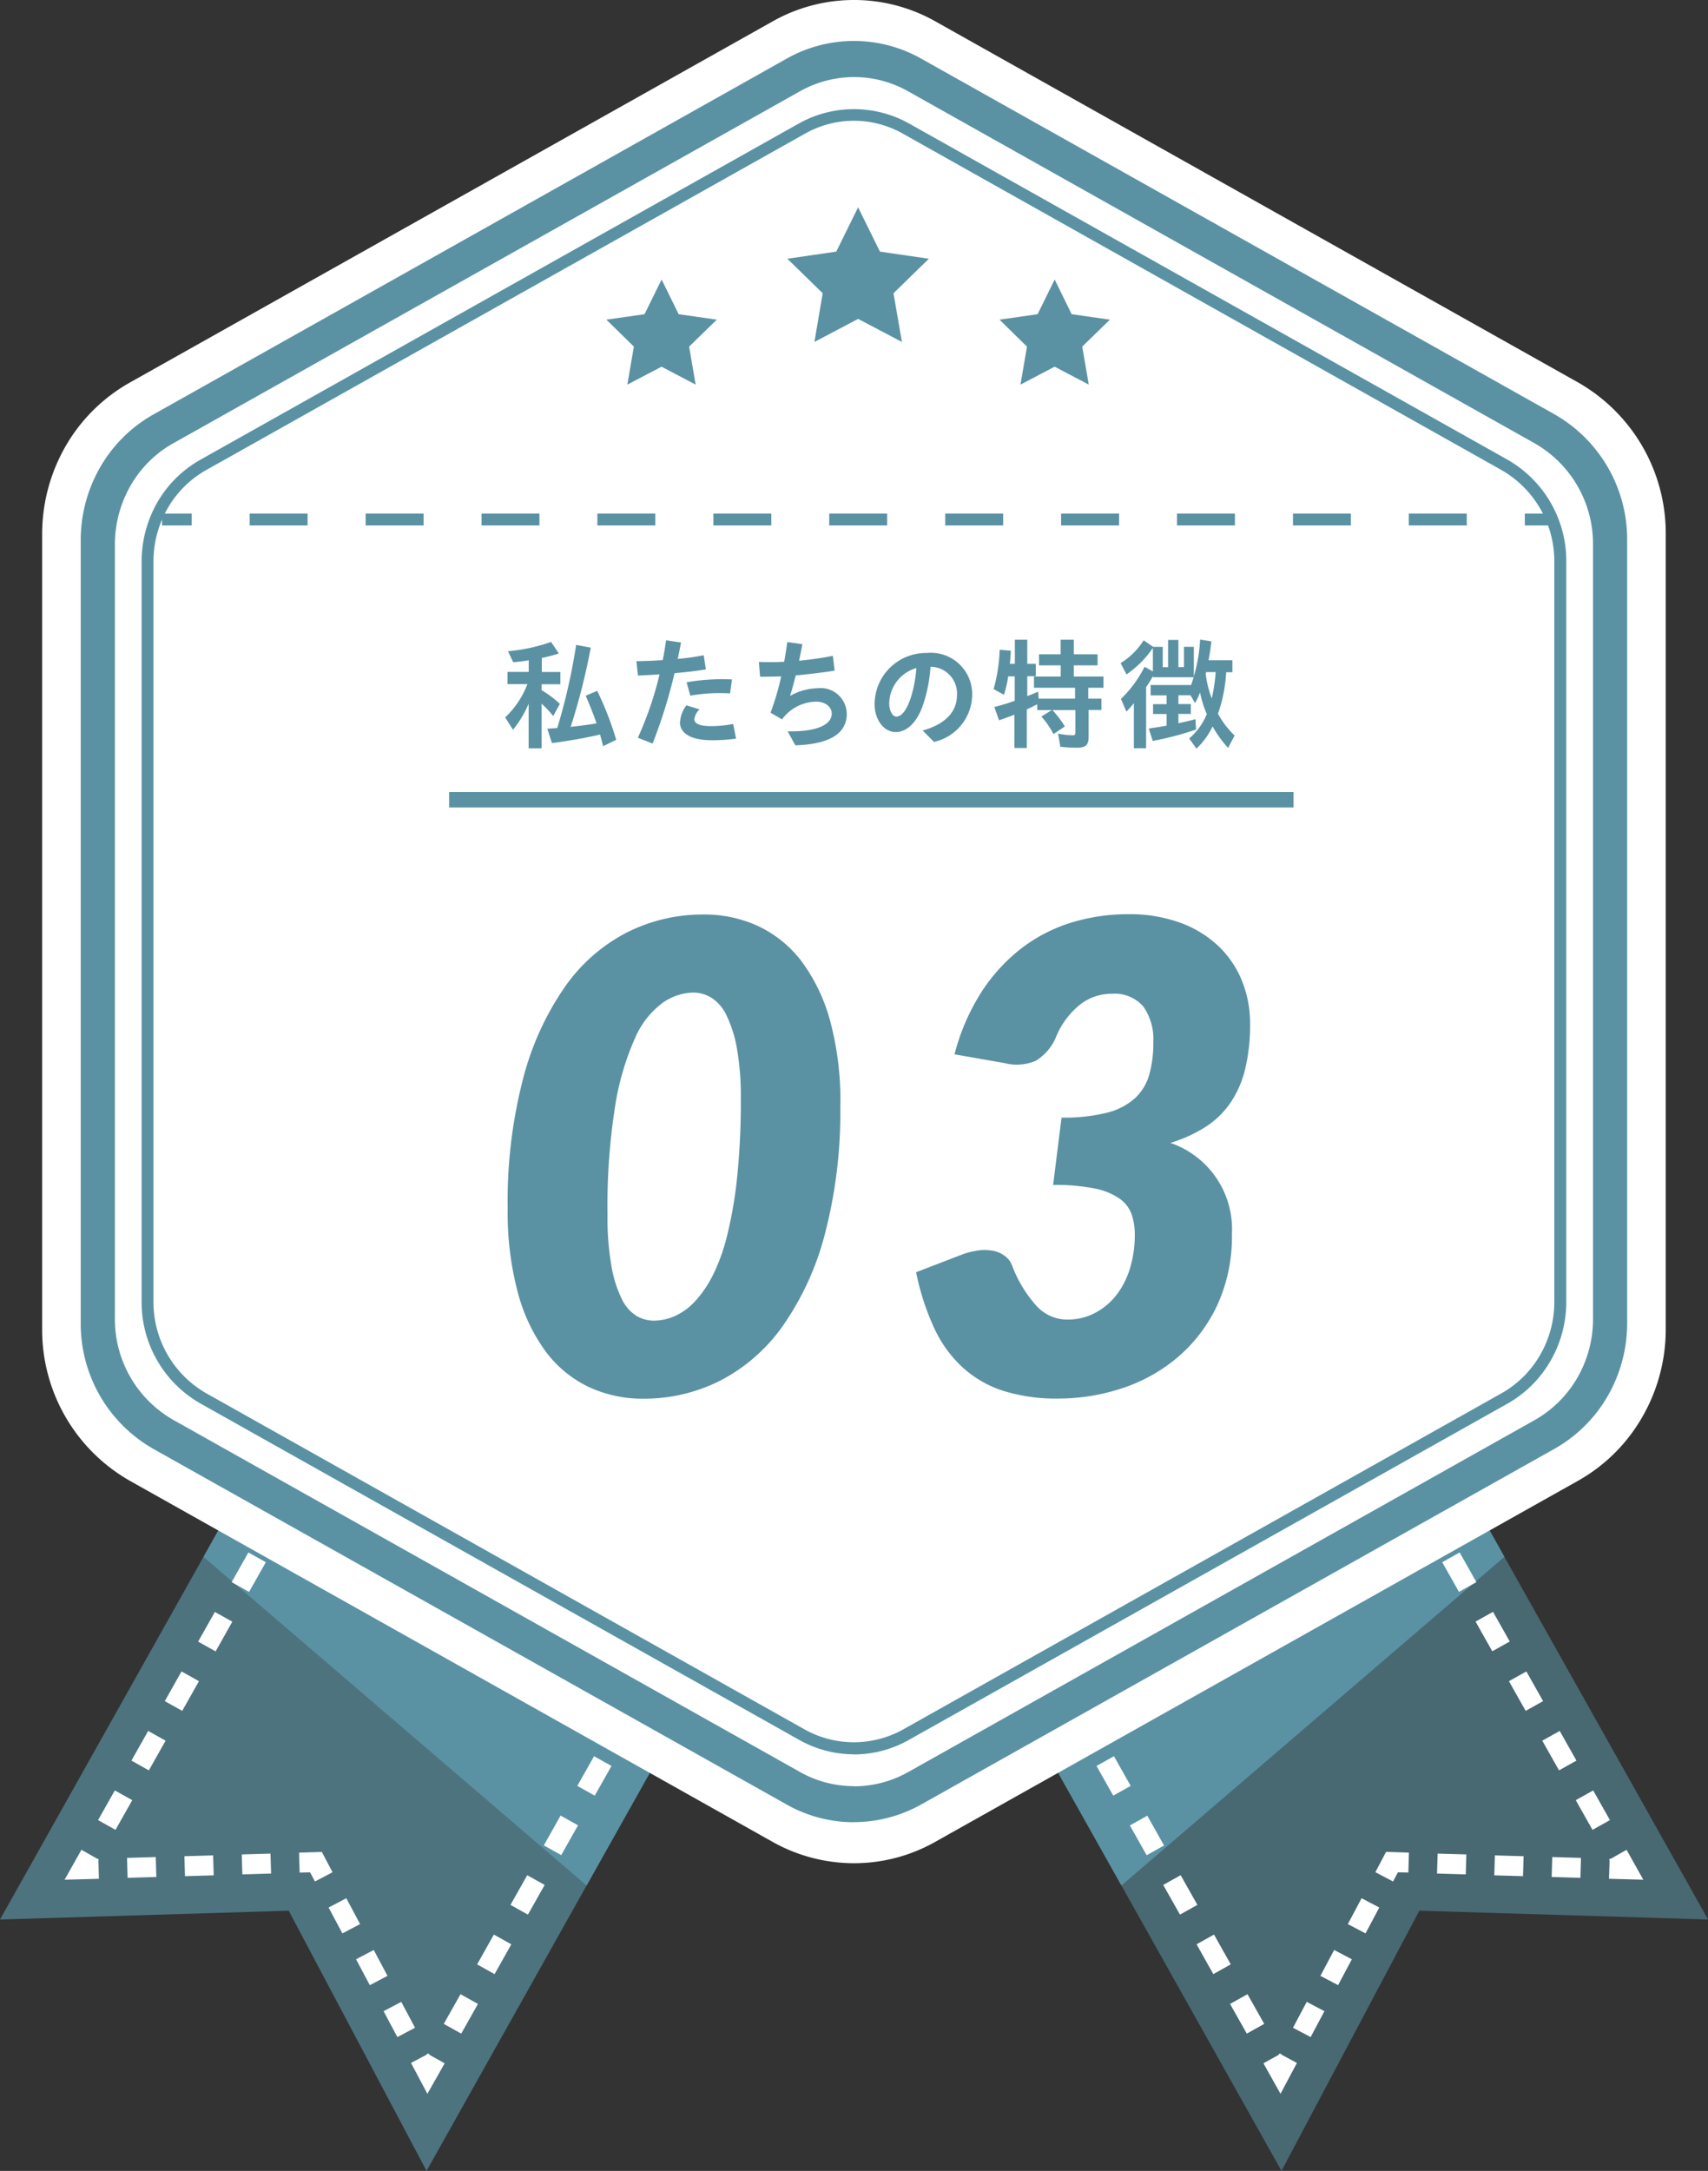 <svg id="_レイヤー_1-2" xmlns="http://www.w3.org/2000/svg" width="110.151" height="139.973" viewBox="0 0 110.151 139.973">
  <rect x="0" y="0" width="110.151" height="139.973" fill="#333333" stroke="none"/>
  <path id="パス_18248" data-name="パス 18248" d="M80.02,128.118,91.076,147.8,101.4,166.2l8.889-16.775,18.62.567L115.775,126.61l-8.246-14.7Z" transform="translate(-18.754 -26.228)" fill="#5a92a4" opacity="0.56"/>
  <path id="パス_18249" data-name="パス 18249" d="M80.02,128.118,91.076,147.8l24.7-21.193-8.246-14.7Z" transform="translate(-18.754 -26.228)" fill="#5a92a4"/>
  <path id="パス_18250" data-name="パス 18250" d="M116.991,157.866l-1.141-.6.689-1.309,1.478.046-.038,1.286-.674-.015Z" transform="translate(-27.152 -36.552)" fill="#fff"/>
  <path id="パス_18251" data-name="パス 18251" d="M130.291,157.662l-1.853-.054.038-1.286,1.853.054Zm-3.7-.107-1.853-.054.038-1.286,1.853.054Zm-3.7-.115-1.845-.054.038-1.286,1.853.054-.038,1.286Z" transform="translate(-28.37 -36.585)" fill="#fff"/>
  <path id="パス_18252" data-name="パス 18252" d="M137.743,157.709l-2.213-.061.038-1.179-.031-.054.031-.023v-.038l.069.008,1.026-.582Z" transform="translate(-31.764 -36.51)" fill="#fff"/>
  <path id="パス_18253" data-name="パス 18253" d="M129.856,146.279l-1.08-1.914,1.125-.628,1.08,1.914Zm-2.159-3.836-1.08-1.914,1.125-.628,1.08,1.914Zm-2.151-3.836-1.08-1.914,1.125-.628,1.08,1.914Zm-2.151-3.836-1.08-1.922,1.125-.628,1.08,1.914-1.125.628Zm-2.151-3.836-1.08-1.914,1.125-.628,1.08,1.914Zm-2.151-3.836-1.08-1.914,1.125-.628,1.08,1.922-1.125.628Zm-2.151-3.828-1.08-1.914,1.125-.628,1.08,1.914Z" transform="translate(-27.154 -28.295)" fill="#fff"/>
  <path id="パス_18254" data-name="パス 18254" d="M114.087,118.384l-.207-.367-.36.214-.651-1.11,1.493-.88.842,1.508Z" transform="translate(-26.453 -27.243)" fill="#fff"/>
  <path id="パス_18255" data-name="パス 18255" d="M89.251,129.784l-.651-1.11,1.86-1.095.651,1.11Zm3.713-2.19-.651-1.11,1.86-1.095.651,1.11Zm3.721-2.19-.651-1.11,1.86-1.095.651,1.11Zm3.713-2.19-.651-1.11,1.86-1.095.651,1.11Zm3.721-2.19-.651-1.11,1.86-1.095.651,1.11Z" transform="translate(-20.765 -27.848)" fill="#fff"/>
  <path id="パス_18256" data-name="パス 18256" d="M85.085,135.47l-.835-1.485,1.462-.865.658,1.11-.383.222.214.39Z" transform="translate(-19.746 -31.199)" fill="#fff"/>
  <path id="パス_18257" data-name="パス 18257" d="M100.736,163.437l-1.08-1.914,1.125-.628,1.08,1.914ZM98.577,159.6l-1.08-1.922,1.125-.628,1.08,1.922Zm-2.151-3.836-1.08-1.914,1.125-.628,1.08,1.914Zm-2.151-3.836-1.08-1.914,1.125-.628,1.08,1.922-1.125.628Zm-2.151-3.836-1.08-1.914,1.125-.628,1.08,1.914Zm-2.151-3.836-1.08-1.914,1.125-.628,1.08,1.914Zm-2.151-3.836-1.08-1.914,1.125-.628,1.08,1.914Z" transform="translate(-20.329 -32.315)" fill="#fff"/>
  <path id="パス_18258" data-name="パス 18258" d="M107.523,175.535l-1.1-1.968.98-.544.038-.084.054.031.054-.031.046.077.988.528Z" transform="translate(-24.942 -40.532)" fill="#fff"/>
  <path id="パス_18259" data-name="パス 18259" d="M110.051,168.808l-1.141-.6.888-1.669,1.141.6Zm1.769-3.346-1.141-.6.888-1.669,1.141.6Zm1.769-3.338-1.141-.6.888-1.669,1.141.6Z" transform="translate(-25.525 -37.464)" fill="#fff"/>
  <path id="パス_18260" data-name="パス 18260" d="M48.878,128.118,37.83,147.8,27.509,166.2,18.62,149.426,0,149.993,13.123,126.61l8.254-14.7Z" transform="translate(0 -26.228)" fill="#5a92a4" opacity="0.67"/>
  <path id="パス_18261" data-name="パス 18261" d="M52.895,128.118,41.847,147.8,17.14,126.61l8.254-14.7Z" transform="translate(-4.017 -26.228)" fill="#5a92a4"/>
  <path id="パス_18262" data-name="パス 18262" d="M26.216,157.866l-.314-.59-.674.015-.038-1.286,1.47-.046.689,1.309Z" transform="translate(-5.904 -36.552)" fill="#fff"/>
  <path id="パス_18263" data-name="パス 18263" d="M10.738,157.662l-.038-1.286,1.853-.054.038,1.286Zm3.7-.107-.038-1.286,1.853-.054.038,1.286Zm3.7-.115-.038-1.286,1.853-.054.038,1.286Z" transform="translate(-2.508 -36.585)" fill="#fff"/>
  <path id="パス_18264" data-name="パス 18264" d="M5.44,157.709l1.087-1.929,1.026.582.061-.008v.038l.031.023-.023.054.031,1.179Z" transform="translate(-1.275 -36.51)" fill="#fff"/>
  <path id="パス_18265" data-name="パス 18265" d="M9.385,146.279l-1.125-.628,1.08-1.914,1.125.628Zm2.151-3.836-1.125-.628,1.08-1.914,1.125.628Zm2.151-3.836-1.125-.628,1.08-1.914,1.125.628Zm2.151-3.836-1.125-.628,1.08-1.914,1.125.628-1.08,1.922ZM18,130.936l-1.125-.628,1.08-1.914,1.125.628ZM20.15,127.1l-1.125-.628,1.08-1.922,1.125.628-1.08,1.914Zm2.151-3.828-1.125-.628,1.08-1.914,1.125.628Z" transform="translate(-1.936 -28.295)" fill="#fff"/>
  <path id="パス_18266" data-name="パス 18266" d="M29.065,118.384l-1.125-.635.85-1.508,1.493.88-.658,1.11-.352-.214Z" transform="translate(-6.548 -27.243)" fill="#fff"/>
  <path id="パス_18267" data-name="パス 18267" d="M49.3,129.784l-1.86-1.095.651-1.11,1.86,1.095Zm-3.721-2.19-1.86-1.095.651-1.11,1.86,1.095Zm-3.713-2.19L40,124.31l.651-1.11,1.86,1.095Zm-3.721-2.19-1.86-1.095.651-1.11,1.86,1.095Zm-3.713-2.19-1.86-1.095.651-1.11,1.86,1.095Z" transform="translate(-7.633 -27.848)" fill="#fff"/>
  <path id="パス_18268" data-name="パス 18268" d="M58.136,135.47l-1.125-.628.222-.39-.383-.222.651-1.11,1.47.865Z" transform="translate(-13.324 -31.199)" fill="#fff"/>
  <path id="パス_18269" data-name="パス 18269" d="M38.505,163.437l-1.125-.628,1.08-1.914,1.125.628Zm2.151-3.836-1.125-.628,1.08-1.922,1.125.628Zm2.151-3.836-1.125-.628,1.08-1.914,1.125.628Zm2.151-3.836-1.125-.628,1.08-1.922,1.125.628-1.08,1.914Zm2.159-3.836-1.125-.628,1.08-1.914,1.125.628Zm2.151-3.836-1.125-.628,1.08-1.914,1.125.628Zm2.151-3.836-1.125-.628,1.08-1.914,1.125.628Z" transform="translate(-8.761 -32.315)" fill="#fff"/>
  <path id="パス_18270" data-name="パス 18270" d="M35.677,175.535l-1.057-1.991,1-.528.046-.077.046.031.054-.031.046.084.98.544Z" transform="translate(-8.114 -40.532)" fill="#fff"/>
  <path id="パス_18271" data-name="パス 18271" d="M32.113,168.808l-.888-1.669,1.141-.6.888,1.669Zm-1.776-3.346-.888-1.669,1.141-.6.888,1.669Zm-1.769-3.338-.888-1.669,1.141-.6.888,1.669Z" transform="translate(-6.487 -37.464)" fill="#fff"/>
  <path id="パス_18272" data-name="パス 18272" d="M108.258,60.914V85.7a11.338,11.338,0,0,1-1.807,6.148,10.95,10.95,0,0,1-3.851,3.629L61.133,118.765a10.632,10.632,0,0,1-5.229,1.37,10.743,10.743,0,0,1-5.237-1.37L9.2,95.474a11.2,11.2,0,0,1-5.65-9.785V34.446a11.369,11.369,0,0,1,1.233-5.16A11.015,11.015,0,0,1,9.2,24.669L50.675,1.37a10.676,10.676,0,0,1,10.466,0l41.467,23.291a11.2,11.2,0,0,1,5.65,9.785V60.914Z" transform="translate(-0.832)" fill="#fff"/>
  <path id="パス_18273" data-name="パス 18273" d="M56.666,118.3a8.818,8.818,0,0,1-4.341-1.141L11.486,94.231A9.278,9.278,0,0,1,6.8,86.115V35.637a9.428,9.428,0,0,1,1.026-4.28,9.119,9.119,0,0,1,3.667-3.828L52.324,4.591a8.83,8.83,0,0,1,8.682,0l40.839,22.931a9.278,9.278,0,0,1,4.686,8.116V86.115a9.423,9.423,0,0,1-1.493,5.1,9.169,9.169,0,0,1-3.193,3.009L61.007,117.154a8.9,8.9,0,0,1-4.341,1.141Z" transform="translate(-1.594 -0.809)" fill="#5a92a4"/>
  <path id="パス_18274" data-name="パス 18274" d="M57.341,116.687a7.08,7.08,0,0,1-3.491-.919l-40.4-22.693A7.463,7.463,0,0,1,9.68,86.552V36.618a7.591,7.591,0,0,1,.827-3.445,7.284,7.284,0,0,1,2.948-3.078l40.4-22.686a7.162,7.162,0,0,1,3.491-.919,7.08,7.08,0,0,1,3.491.919l40.4,22.693a7.463,7.463,0,0,1,3.767,6.523V86.567a7.556,7.556,0,0,1-1.2,4.1,7.386,7.386,0,0,1-2.565,2.419l-40.4,22.693a7.163,7.163,0,0,1-3.491.919Z" transform="translate(-2.269 -1.521)" fill="#fff"/>
  <path id="パス_18275" data-name="パス 18275" d="M70.883,17.46l1.409,2.856,3.154.459L73.165,23l.544,3.139-2.825-1.485-2.818,1.485L68.6,23,66.32,20.775l3.154-.459Z" transform="translate(-15.543 -4.092)" fill="#5a92a4"/>
  <path id="パス_18276" data-name="パス 18276" d="M54.64,23.54l1.1,2.236,2.458.352-1.784,1.738.421,2.45-2.2-1.156-2.205,1.156.421-2.45L51.08,26.128l2.458-.352Z" transform="translate(-11.972 -5.517)" fill="#5a92a4"/>
  <path id="パス_18277" data-name="パス 18277" d="M87.75,23.54l1.095,2.236,2.465.352-1.784,1.738.421,2.45-2.2-1.156-2.205,1.156.421-2.45L84.19,26.128l2.458-.352Z" transform="translate(-19.732 -5.517)" fill="#5a92a4"/>
  <path id="パス_18278" data-name="パス 18278" d="M57.868,115.269a7.2,7.2,0,0,1-3.522-.926L15.728,92.653a7.524,7.524,0,0,1-3.8-6.569V38.354a7.731,7.731,0,0,1,.827-3.461,7.393,7.393,0,0,1,2.971-3.1L54.346,10.1a7.289,7.289,0,0,1,7.044,0l38.618,21.69a7.524,7.524,0,0,1,3.8,6.569V86.091a7.621,7.621,0,0,1-1.21,4.127,7.388,7.388,0,0,1-2.588,2.442L61.39,114.351a7.224,7.224,0,0,1-3.522.926Zm0-105.328a6.419,6.419,0,0,0-3.147.827L16.1,32.459a6.637,6.637,0,0,0-2.664,2.787,6.867,6.867,0,0,0-.743,3.116V86.091a6.774,6.774,0,0,0,3.407,5.9l38.618,21.69a6.52,6.52,0,0,0,6.293,0l38.618-21.69a6.615,6.615,0,0,0,2.32-2.19,6.832,6.832,0,0,0,1.087-3.713V38.362a6.774,6.774,0,0,0-3.407-5.9L61.015,10.768a6.419,6.419,0,0,0-3.147-.827Z" transform="translate(-2.796 -2.155)" fill="#5a92a4"/>
  <rect id="長方形_5453" data-name="長方形 5453" width="1.914" height="0.766" transform="translate(10.451 33.114)" fill="#5a92a4"/>
  <path id="パス_18279" data-name="パス 18279" d="M99.523,44.016H95.786V43.25h3.736Zm-7.473,0H88.314V43.25H92.05Zm-7.48,0H80.833V43.25H84.57Zm-7.473,0H73.361V43.25H77.1Zm-7.473,0H65.888V43.25h3.736Zm-7.48,0H58.408V43.25h3.736Zm-7.473,0H50.936V43.25h3.736Zm-7.48,0H43.455V43.25h3.736Zm-7.473,0H35.983V43.25h3.736Zm-7.473,0H28.51V43.25h3.736Zm-7.48,0H21.03V43.25h3.736Z" transform="translate(-4.929 -10.136)" fill="#5a92a4"/>
  <rect id="長方形_5454" data-name="長方形 5454" width="1.914" height="0.766" transform="translate(98.338 33.114)" fill="#5a92a4"/>
  <path id="パス_18280" data-name="パス 18280" d="M64.215,89.285a31.094,31.094,0,0,1-1,8.361,18.3,18.3,0,0,1-2.718,5.911,11.265,11.265,0,0,1-4.027,3.514,10.843,10.843,0,0,1-4.931,1.164,8.2,8.2,0,0,1-3.568-.766,7.5,7.5,0,0,1-2.772-2.3,11.311,11.311,0,0,1-1.792-3.828,20,20,0,0,1-.643-5.359,31.487,31.487,0,0,1,.988-8.353,18.461,18.461,0,0,1,2.687-5.926,11.069,11.069,0,0,1,4-3.522,10.813,10.813,0,0,1,4.946-1.164,8.23,8.23,0,0,1,3.575.766,7.565,7.565,0,0,1,2.795,2.3,11.476,11.476,0,0,1,1.815,3.828,19.737,19.737,0,0,1,.651,5.382ZM57.8,88.949a17.7,17.7,0,0,0-.26-3.346,8.025,8.025,0,0,0-.681-2.121,2.716,2.716,0,0,0-.972-1.11,2.242,2.242,0,0,0-1.141-.322,3.539,3.539,0,0,0-2.006.674,5.577,5.577,0,0,0-1.784,2.312,17.42,17.42,0,0,0-1.271,4.395,41.342,41.342,0,0,0-.482,6.937,18.078,18.078,0,0,0,.253,3.315,7.962,7.962,0,0,0,.658,2.105,2.648,2.648,0,0,0,.942,1.1,2.212,2.212,0,0,0,1.125.314,3.372,3.372,0,0,0,1.34-.283,4.054,4.054,0,0,0,1.3-.934A7.268,7.268,0,0,0,56,100.265a12.222,12.222,0,0,0,.942-2.657,27.051,27.051,0,0,0,.628-3.729,46.808,46.808,0,0,0,.23-4.931Z" transform="translate(-10.024 -18.051)" fill="#5a92a4"/>
  <path id="パス_18281" data-name="パス 18281" d="M79.643,86.024a13.916,13.916,0,0,1,1.7-3.958,11.351,11.351,0,0,1,2.55-2.825,10.236,10.236,0,0,1,3.223-1.692,12.385,12.385,0,0,1,3.713-.559,9.541,9.541,0,0,1,3.422.567,7.1,7.1,0,0,1,2.458,1.531A6.4,6.4,0,0,1,98.2,81.331a7.287,7.287,0,0,1,.505,2.71,12.058,12.058,0,0,1-.322,2.948,6.583,6.583,0,0,1-.965,2.19,5.6,5.6,0,0,1-1.608,1.539,9.311,9.311,0,0,1-2.243,1.018,5.877,5.877,0,0,1,3.966,5.88,10.548,10.548,0,0,1-.957,4.609,9.949,9.949,0,0,1-2.519,3.315,10.735,10.735,0,0,1-3.576,2.006,13.135,13.135,0,0,1-4.157.674,11.469,11.469,0,0,1-3.484-.482,7.108,7.108,0,0,1-2.634-1.493,7.982,7.982,0,0,1-1.86-2.542,16.16,16.16,0,0,1-1.179-3.629l2.94-1.133a5.1,5.1,0,0,1,1.095-.276,3.026,3.026,0,0,1,.957.031,1.835,1.835,0,0,1,.743.337,1.378,1.378,0,0,1,.459.62,8.187,8.187,0,0,0,1.554,2.573,2.669,2.669,0,0,0,1.975.9,3.76,3.76,0,0,0,1.845-.444,4.212,4.212,0,0,0,1.386-1.187,5.348,5.348,0,0,0,.858-1.738,7.325,7.325,0,0,0,.291-2.105,4.108,4.108,0,0,0-.2-1.3,2.13,2.13,0,0,0-.773-1.018,4.256,4.256,0,0,0-1.608-.658,12.791,12.791,0,0,0-2.687-.23l.544-4.341a11.421,11.421,0,0,0,2.917-.314,4.192,4.192,0,0,0,1.815-.934,3.289,3.289,0,0,0,.926-1.524,7.521,7.521,0,0,0,.26-2.1,3.634,3.634,0,0,0-.643-2.289A2.425,2.425,0,0,0,89.8,82.12a3.267,3.267,0,0,0-2.205.819,5.2,5.2,0,0,0-1.424,2.014,3.24,3.24,0,0,1-1.3,1.493,3.129,3.129,0,0,1-1.991.145Z" transform="translate(-18.086 -18.044)" fill="#5a92a4"/>
  <path id="パス_18282" data-name="パス 18282" d="M44.074,58.018a7.028,7.028,0,0,1-1.018,1.707l-.505-.8a5.735,5.735,0,0,0,1.432-2.144H42.7v-.789h1.37v-.75c-.291.054-.421.069-1,.13l-.337-.712a11.416,11.416,0,0,0,2.779-.6l.5.743a9.979,9.979,0,0,1-1.1.291V56h1.2v.789H44.9v.383a6.653,6.653,0,0,1,1.179.88l-.429.789a6.971,6.971,0,0,0-.75-.8V60.92h-.835V58.034Zm4.594,2.014c-.858.2-1.845.383-3.1.551l-.3-.926c.245-.015.329-.023.643-.046a38.339,38.339,0,0,0,1.217-5.359l.942.176a41.391,41.391,0,0,1-1.294,5.107c.643-.069,1.21-.145,1.669-.222-.2-.59-.406-1.095-.7-1.784l.743-.314a20.8,20.8,0,0,1,1.225,3.154l-.842.413c-.069-.245-.13-.505-.2-.75Z" transform="translate(-9.972 -12.67)" fill="#5a92a4"/>
  <path id="パス_18283" data-name="パス 18283" d="M53.7,60.206a22.124,22.124,0,0,0,1.4-4.088c-.528.038-1.011.061-1.393.077l-.1-.926c.528-.008,1.11-.031,1.7-.069.084-.421.153-.842.214-1.279l.965.145c-.069.36-.138.712-.214,1.057a16.073,16.073,0,0,0,1.677-.237l.138.911c-.62.107-1.332.184-2.021.245a32.916,32.916,0,0,1-1.416,4.54l-.942-.375Zm2.726-1.026a1.951,1.951,0,0,1,.406-1.064l.85.26a1.054,1.054,0,0,0-.337.635c0,.268.314.444,1.049.444a7.678,7.678,0,0,0,1.455-.138l.184.942a10.549,10.549,0,0,1-1.539.107c-1.432,0-2.083-.475-2.083-1.187Zm.413-2.55a13.222,13.222,0,0,1,2.932-.184l-.123.9a11.011,11.011,0,0,0-2.565.145l-.237-.858Z" transform="translate(-12.565 -12.637)" fill="#5a92a4"/>
  <path id="パス_18284" data-name="パス 18284" d="M65.773,59.828c1.9.031,2.848-.429,2.848-1.148,0-.421-.4-.766-1-.766a2.768,2.768,0,0,0-2.205,1.141l-.743-.429a17,17,0,0,0,.689-2.343c-.49.015-.942.023-1.363.023l-.077-.957c.528.023,1.072.023,1.631-.008.084-.459.153-.9.2-1.271l.972.138c-.061.337-.13.7-.214,1.064a21.085,21.085,0,0,0,2.182-.314l.115.957c-.949.145-1.769.237-2.511.306-.115.467-.237.926-.368,1.325a3.766,3.766,0,0,1,1.792-.5,1.683,1.683,0,0,1,1.868,1.646c0,1.263-1.064,1.96-3.315,2.037l-.5-.911Z" transform="translate(-14.981 -12.672)" fill="#5a92a4"/>
  <path id="パス_18285" data-name="パス 18285" d="M76.763,59.99c1.432-.39,2.22-1.187,2.22-2.282a1.724,1.724,0,0,0-1.707-1.83,9.762,9.762,0,0,1-.436,2.32c-.375,1.2-1.049,1.891-1.807,1.891s-1.363-.781-1.363-1.807a3.316,3.316,0,0,1,3.376-3.292,2.663,2.663,0,0,1,2.917,2.71A3.15,3.15,0,0,1,77.5,60.725l-.727-.735Zm-1.692-.9c.352,0,.681-.436.949-1.263a8.5,8.5,0,0,0,.345-1.868,2.422,2.422,0,0,0-1.753,2.282c0,.475.214.85.467.85Z" transform="translate(-17.266 -12.888)" fill="#5a92a4"/>
  <path id="パス_18286" data-name="パス 18286" d="M85.048,58.7c-.26.107-.551.207-1,.368l-.306-.858a13.464,13.464,0,0,0,1.317-.4V56.236h-.421a7.255,7.255,0,0,1-.276,1.187l-.666-.368a10.309,10.309,0,0,0,.39-2.534l.72.061c-.015.276-.031.567-.061.842h.322V53.87h.8v1.554h.551v.8h-.551v1.286c.237-.092.482-.191.7-.291l.031.452h2.35v-.7H86.3v-.727h1.723v-.72H86.625v-.712h1.393V53.87h.85v.942H90.4v.712H88.868v.72h1.914v.727H89.8v.7h.85V58.4h-.827v1.746c0,.513-.191.689-.75.689A9.835,9.835,0,0,1,88,60.776l-.145-.85a5.058,5.058,0,0,0,.926.107c.161,0,.191-.038.191-.2V58.41H87.49a6.358,6.358,0,0,1,.8,1.057l-.735.49a5.2,5.2,0,0,0-.781-1.133l.674-.413H86.51v-.375c-.237.122-.467.23-.674.329v2.488h-.8V58.693Z" transform="translate(-19.617 -12.625)" fill="#5a92a4"/>
  <path id="パス_18287" data-name="パス 18287" d="M95.24,57.971c-.1.13-.291.345-.475.536l-.352-.819a7.593,7.593,0,0,0,1.524-2.075l.536.306V54.4a6.545,6.545,0,0,1-1.7,1.707l-.383-.727a4.62,4.62,0,0,0,1.485-1.47l.62.421h.613v1.309h.345V53.883h.666v1.753h.36V54.327h.635v1.96H96.48v-.069c-.153.268-.268.459-.444.712v3.935h-.789V57.979Zm3.591,2.251a4.072,4.072,0,0,0,1.118-1.554,7.131,7.131,0,0,1-.436-1.4,4.03,4.03,0,0,1-.322.689l-.291-.505h-.781v.567h.8v.635h-.8v.6c.5-.107.85-.191,1.1-.26l.038.666a19.378,19.378,0,0,1-2.795.735l-.253-.8c.49-.069.911-.138,1.148-.184v-.75h-.873v-.635h.873v-.567H96.327v-.666h2.611a10.675,10.675,0,0,0,.582-2.932l.727.115c-.046.429-.107.812-.184,1.217H101.6v.773h-.4a9.624,9.624,0,0,1-.528,2.672,5.5,5.5,0,0,0,1.072,1.409l-.421.8a7.42,7.42,0,0,1-1-1.386,4.743,4.743,0,0,1-1.041,1.432l-.475-.666Zm1.692-4.265H99.91l-.031.122a6.792,6.792,0,0,0,.39,1.577A11.175,11.175,0,0,0,100.523,55.958Z" transform="translate(-22.122 -12.623)" fill="#5a92a4"/>
  <path id="線_1411" data-name="線 1411" d="M54.459.5H0v-1H54.459Z" transform="translate(28.964 51.565)" fill="#5a92a4"/>
</svg>
